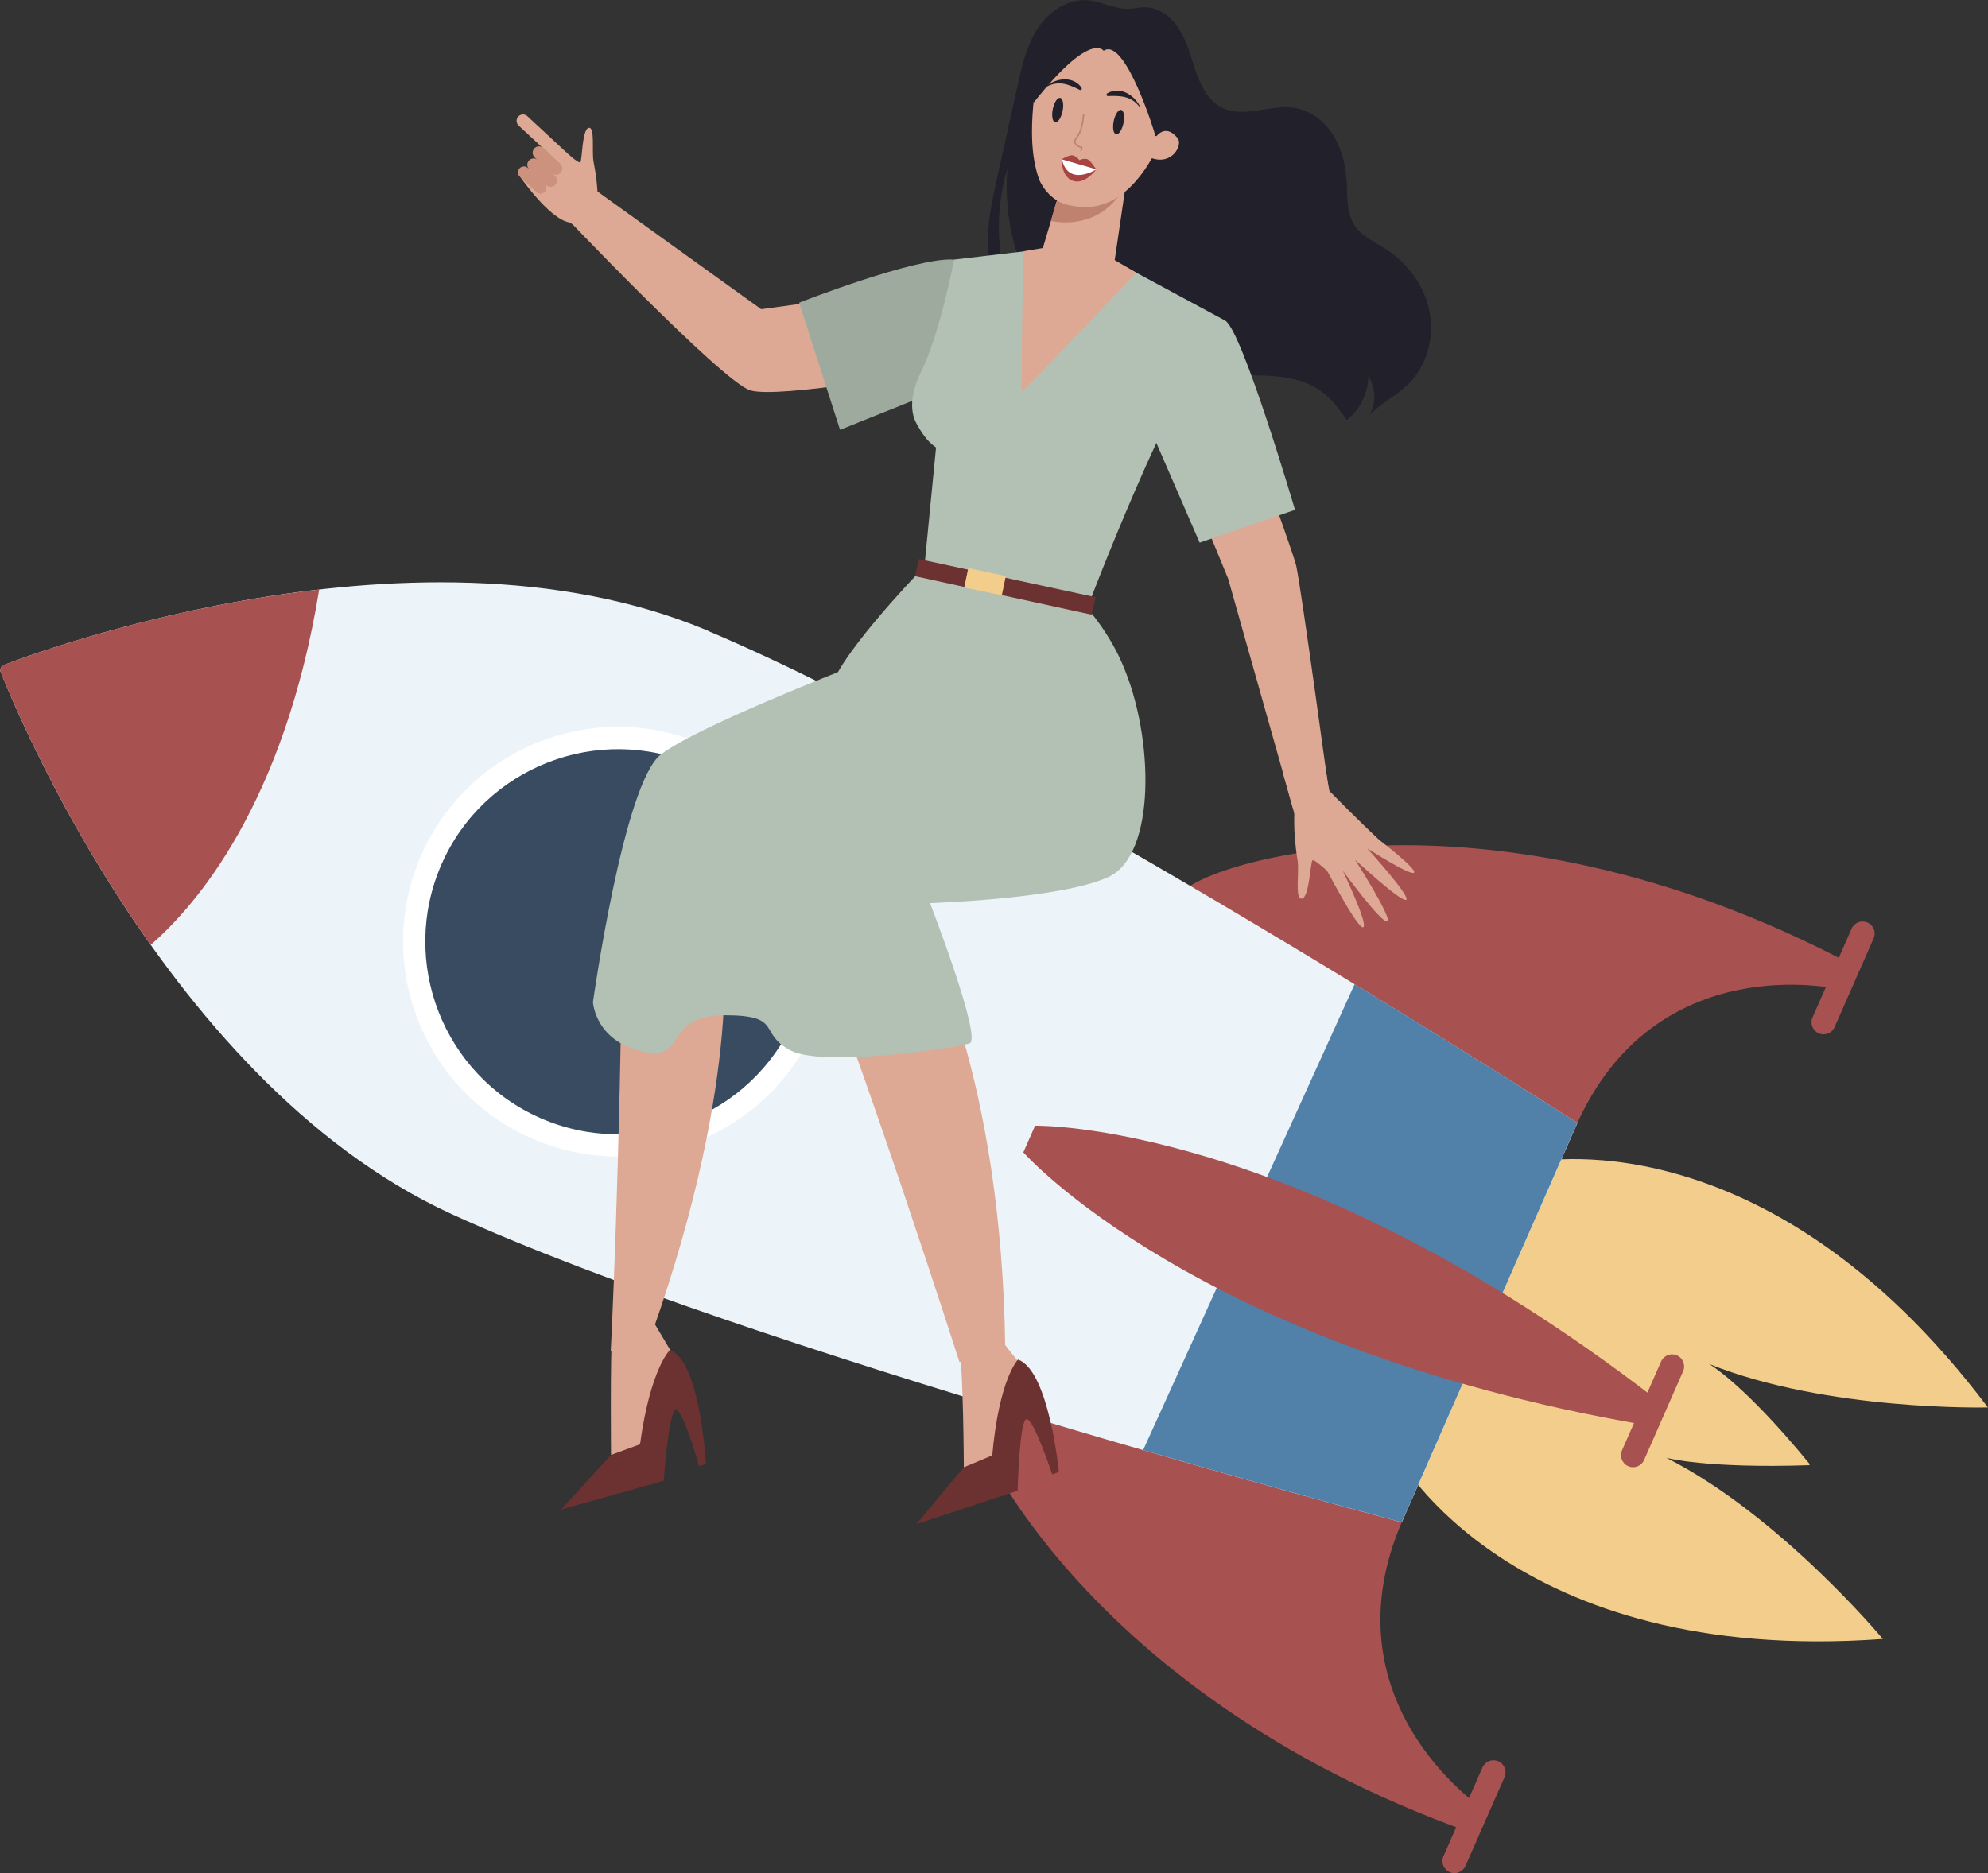 <?xml version="1.0" encoding="UTF-8"?><svg xmlns="http://www.w3.org/2000/svg" viewBox="0 0 215.38 202.99"><rect x="0" y="0" width="215.38" height="202.99" fill="#333333" stroke="none"/><defs><style>.cls-1{fill:#9faa9f;}.cls-1,.cls-2,.cls-3,.cls-4,.cls-5,.cls-6,.cls-7,.cls-8,.cls-9,.cls-10,.cls-11,.cls-12,.cls-13,.cls-14{stroke-width:0px;}.cls-2{fill:#21202b;}.cls-15{isolation:isolate;}.cls-3{fill:#6c3231;}.cls-4{fill:#dda994;}.cls-5{fill:#bf826f;}.cls-6{fill:#f2cd8b;}.cls-7{fill:#fff;}.cls-8{fill:#cc927d;}.cls-9{fill:#394b61;}.cls-10{fill:#5180a8;}.cls-11{fill:#edf4f9;}.cls-12{fill:#a84343;}.cls-13{fill:#a85151;}.cls-14{fill:#b3c1b4;}.cls-16{mix-blend-mode:multiply;}</style></defs><g class="cls-15"><g id="Layer_1"><path class="cls-6" d="M165.82,126.01l-7.97,14.17-.19-.1-.42,1.19-.62,1.1.2.08-5.42,15.33s12.33,22.77,52.59,19.83c0,0-11.12-13.37-23.45-19.63,0,0,4.17,1.17,15.48.8l.05-.11c-7.17-8.76-10.91-10.86-10.91-10.86,12.83,5.15,30.21,4.71,30.21,4.71-24.3-32.24-49.56-26.52-49.56-26.52Z"/><path class="cls-13" d="M127.66,97.16c1.5-3.42,32.96-13.77,72.89,7.33l-1.2,2.73s-20-4.76-28.62,14.84l-23.24,3.12-19.83-28.02Z"/><path class="cls-13" d="M202.99,101.69l-4.23,9.62c-.29.66-1.06.96-1.72.67h0c-.66-.29-.96-1.06-.67-1.72l4.23-9.62c.29-.66,1.06-.96,1.72-.67h0c.66.29.96,1.06.67,1.72Z"/><path class="cls-13" d="M104.53,149.75c-1.5,3.42,12.12,33.6,54.66,48.78l1.2-2.73s-17.02-11.52-8.4-31.13l-13.41-19.24-34.05,4.32Z"/><path class="cls-13" d="M158.77,202.21l4.23-9.62c.29-.66-.01-1.43-.67-1.72h0c-.66-.29-1.43.01-1.72.67l-4.23,9.62c-.29.66.01,1.43.67,1.72h0c.66.29,1.43-.01,1.72-.67Z"/><path class="cls-11" d="M76.72,68.36C44.15,54.63.21,72.14.21,72.14l-.21.48s16.79,44.22,48.93,58.95c32.14,14.73,102.94,33.4,102.94,33.4l9.41-21.4.21-.48,9.41-21.4s-61.61-39.57-94.18-53.31Z"/><path class="cls-9" d="M75.83,81.85c-11.16-4.91-24.18.16-29.09,11.32-4.91,11.16.16,24.18,11.32,29.09,11.16,4.91,24.18-.16,29.09-11.32,4.91-11.16-.16-24.18-11.32-29.09Z"/><path class="cls-7" d="M88.25,111.42c-5.17,11.75-18.93,17.1-30.68,11.93-11.75-5.17-17.1-18.93-11.93-30.68,5.17-11.75,18.93-17.1,30.68-11.93,11.75,5.17,17.1,18.93,11.93,30.68ZM47.84,93.65c-4.63,10.54.17,22.88,10.7,27.51,10.54,4.63,22.88-.17,27.51-10.7s-.17-22.88-10.7-27.51c-10.54-4.63-22.88.17-27.51,10.7Z"/><path class="cls-13" d="M34.58,63.89C15.43,66.08.21,72.14.21,72.14l-.21.48s5.54,14.57,16.33,29.77c4.86-4.21,14.45-15.21,18.25-38.5Z"/><path class="cls-10" d="M123.86,157.15c16.18,4.69,28,7.81,28,7.81l9.41-21.4.21-.48,9.41-21.4s-10.03-6.44-24.13-15.03l-22.92,50.51Z"/><path class="cls-13" d="M112.14,121.99l-.06.14-1.15,2.61-.06.14s18.55,21.06,67.08,29.5l.55-1.24.18-.41.55-1.24c-39.01-30.07-67.08-29.5-67.08-29.5Z"/><path class="cls-13" d="M182.35,148.6l-4.23,9.62c-.29.66-1.06.96-1.72.67h0c-.66-.29-.96-1.06-.67-1.72l4.23-9.62c.29-.66,1.06-.96,1.72-.67h0c.66.29.96,1.06.67,1.72Z"/><path class="cls-2" d="M146.66,24.26c-.76-1.25-.68-2.81-.75-4.28-.08-1.8-.46-3.63-1.38-5.18-.92-1.55-2.45-2.8-4.24-3.1-2.61-.44-5.46,1.14-7.84,0-1.84-.89-2.63-3.04-3.24-4.99-.42-1.34-.85-2.71-1.67-3.85-.81-1.15-2.09-2.06-3.49-2.07-.63,0-1.26.16-1.89.17-1.46.02-2.82-.8-4.28-.93-2.18-.2-4.26,1.23-5.46,3.07-1.2,1.84-1.7,4.03-2.17,6.17-.74,3.34-1.48,6.67-2.22,10.01-.77,3.48-1.54,7.15-.49,10.56.74,2.4,2.32,4.44,3.87,6.41-3.21-5.33-4.06-12.02-2.27-17.98-.56,7.11,2.02,14.83,7.94,18.82,5.04,3.4,11.51,3.63,17.58,3.59,2.99-.02,6.22,0,8.6,1.81,1.07.81,1.88,1.93,2.66,3.02,1.43-1.12,2.31-2.92,2.32-4.73.82,1.22.88,2.91.15,4.19,1.18-1.27,2.8-2.03,4.05-3.21,2.08-1.96,2.96-5.04,2.46-7.86-.51-2.82-2.32-5.32-4.72-6.88-1.27-.82-2.76-1.46-3.54-2.75Z"/><path class="cls-4" d="M132.35,38.5s7.72,21.18,8.08,22.8c.59,2.73,3.68,25.53,3.68,25.53l-4.04.71-7.01-24.82-7.13-17.34,6.41-6.89Z"/><path class="cls-4" d="M100.25,31.07l-17.78,2.44-19.48-14.01-2.61,3.09s17.81,18.76,20.9,19.71c3.09.95,19.95-2.14,19.95-2.14l-.98-9.09Z"/><path class="cls-4" d="M78.26,101.06s2.39,15.04-7.58,43.29l-4.51,2.06s1.03-20.11,1.26-47.08c.12-13.72,10.84,1.73,10.84,1.73Z"/><path class="cls-4" d="M100.15,101.59s8.39,14.72,8.76,44.68l-4.96,1.34s-11.07-34.51-16.49-47.12c-5.43-12.6,12.69,1.1,12.69,1.1Z"/><polygon class="cls-4" points="126.4 32.35 120.71 28.58 122.22 18.31 115.76 17.56 112.92 27.09 110.91 27.82 102.06 44.81 113.72 49.75 126.4 32.35"/><path class="cls-1" d="M103.36,28.13c-4.12-.29-16.78,4.67-16.78,4.67l4.43,13.78,11.84-4.75,2.2-10.69-1.69-3Z"/><path class="cls-14" d="M113.06,26.99l-9.69,1.14s-1.54,8.06-3.56,12.12c-.88,1.76-1.46,4.02-.48,5.72.47.82,1.06,1.84,2.08,2.52l-1.47,15.08,17.66,2.82s9.53-25.33,15.17-31.63l-11.96-6.45-7.74-1.32Z"/><path class="cls-14" d="M99.49,62.09s-9.43,9.79-9.56,13l13.47,12.83,18.22-15.91s-2.3-5.91-7.68-9.59l-14.44-.33Z"/><path class="cls-4" d="M109.14,146.07l1.85,2.33-2.18,8.15-3.25,2.77-1.14-.31s-.04-10.4-.51-13.27c-.47-2.87,3.37-1.92,3.37-1.92l1.88,2.26Z"/><path class="cls-3" d="M110.29,147.34s-2.04,2.02-2.79,10.38l-3.09,1.29-5.13,6.15,10.97-3.61s.19-7.63.96-7.75c.77-.12,2.78,5.97,2.78,5.97l.73-.24s-1.06-11-4.42-12.19Z"/><path class="cls-4" d="M71.01,143.6l2.24,3.77-2.55,8.04-3.37,2.62-1.13-.37s-.1-10.49.12-13.39c.23-3.11,3.42-1.66,3.42-1.66l1.27.98Z"/><path class="cls-3" d="M72.6,146.28s-2.12,1.93-3.26,10.24l-3.14,1.15-5.41,5.91,11.12-3.11s.53-7.61,1.31-7.69c.78-.08,2.51,6.09,2.51,6.09l.74-.21s-.56-11.03-3.87-12.37Z"/><path class="cls-5" d="M114.45,21.85l-.59,2.09s5.42,1.39,8.13-3.98-7.54,1.89-7.54,1.89Z"/><g class="cls-16"><path class="cls-14" d="M112.57,47.05s4.58,4.99,9.51,2.22c0,0-4.92,4.9-9.51-2.22Z"/></g><path class="cls-4" d="M125.62,15.63c-.29.35-2.72,6.51-7.66,6.8-.7.04-1.46-.03-2.3-.23-.99-.23-2.27-1.01-3.06-2.69-.9-2.5-1.15-5.88-.15-12,.09-.55.2-1.01.32-1.41.56-1.81,1.45-2.61,3-3.52,1.39-.81,2.91-1.18,4.33-1.21,1.59-.03,3.07.37,4.13,1.07,1.41.92,1.79,2.02,2.35,3.17.71,1.44,1.01,2.77,1.01,4,0,2.64-1.41,5.07-1.99,6.01Z"/><path class="cls-2" d="M115.12,12.04c.15-.73.04-1.37-.26-1.43-.29-.06-.65.48-.8,1.21-.15.73-.04,1.37.26,1.43.29.06.65-.48.8-1.21Z"/><path class="cls-2" d="M121.72,13.34c.15-.73.04-1.37-.26-1.43-.29-.06-.65.48-.8,1.21-.15.73-.04,1.37.26,1.43.29.06.65-.48.8-1.21Z"/><path class="cls-5" d="M117.09,16.38s.05,0,.07-.02c.1-.1.15-.25.12-.39,0-.03-.03-.05-.05-.06-.17-.05-.34-.1-.48-.2-.11-.08-.23-.23-.22-.39.01-.13.09-.24.18-.36l.04-.05c.53-.73.64-1.69.73-2.47,0-.04-.03-.08-.07-.09-.04,0-.08.03-.09.07-.09.8-.2,1.7-.7,2.4l-.04.05c-.09.12-.2.26-.21.43-.02.19.09.4.28.53.15.11.32.16.48.21,0,.07-.03.15-.08.2-.03.03-.03.08,0,.11.01.01.03.02.04.02Z"/><path class="cls-2" d="M125.18,14.75c0-.16-3.28-10.84-5.61-9.24,0,0-1.38-2.24-7.58,5.61,0,0-.69-12.71,8.99-9.88,0,0,11.58.57,5.32,13.39l-1.12.12Z"/><path class="cls-4" d="M125.02,15.16s1.03-2.04,2.56-.2c.61.73-.59,3.03-2.91,2.14,0,0-.65-.61.36-1.94Z"/><path class="cls-12" d="M118.78,18.35s-1.25,1.73-2.56,1.24c-1.27-.47-1.2-2.33-1.2-2.33,0,0,.78-.47,1.16-.43.41.05.77.53.77.53,0,0,.38-.21.78-.13.4.08.82.88,1.05,1.11Z"/><path class="cls-7" d="M115.05,17.27l3.73,1.08s-3.03,1.94-3.73-1.08Z"/><path class="cls-2" d="M123.53,11.58c-.62-1.27-2.18-2.28-3.56-1.47-.12.07-.12.31.06.3,1.38-.05,2.54-.01,3.45,1.2.02.03.08,0,.06-.04h0Z"/><path class="cls-2" d="M113.32,9.36c1.09-.9,2.93-1.17,3.85.14.08.11-.02.33-.18.25-1.24-.62-2.3-1.06-3.64-.33-.03.02-.07-.03-.04-.06h0Z"/><polygon class="cls-3" points="118.26 66.61 99.13 62.44 99.58 60.59 118.7 64.72 118.26 66.61"/><path class="cls-4" d="M123.1,29.54s-12.42,13.18-12.43,12.86c-.01-.33.14-15.16.23-15.17.09-.01,2.36-.4,2.36-.4l7.51,1.36,2.32,1.35Z"/><rect class="cls-6" x="105.66" y="60.98" width="2.14" height="4.16" transform="translate(23.1 154.57) rotate(-78.16)"/><path class="cls-14" d="M121.62,72.01c3.42,7.85,3.66,20.68-1.57,23.05-5.23,2.38-19.29,2.81-19.29,2.81,0,0,5.7,14.73,4.28,15.2-1.43.48-15.86,2.65-19.42.75s-.71-3.8-7.13-3.8-4.21,4.72-8.31,4.04c-5.7-.95-5.94-5.46-5.94-5.46,0,0,3.33-23.75,7.36-26.84,4.04-3.09,20.66-9.5,20.66-9.5l29.35-.25Z"/><path class="cls-4" d="M140.26,87.67s-.23,2.29.32,5.56c.21,1.25-.34,4.33.48,4.15.82-.18.9-4.06,1.15-4.16.25-.09,1.81,1.38,1.81,1.38l-.89-3.34-2.87-3.6Z"/><path class="cls-4" d="M138.98,83.71l1.78,6.35s2.99,4.88,3.71,4.73c.72-.15,4.88-3.83,4.88-3.83,0,0-2.54-2.4-5.32-5.24-.04-.04-.83-4.91-.83-4.91l-4.22,2.9Z"/><path class="cls-4" d="M143.34,93.53s3.7,7.16,4.34,6.96-2.2-6.13-2.2-6.13c0,0,4.24,5.79,4.82,5.49.58-.3-3.49-6.68-3.49-6.68,0,0,5.12,4.75,5.55,4.33s-4.25-5.57-4.25-5.57c0,0,4.72,3.02,5.09,2.64s-3.85-3.61-3.85-3.61l-2.78-2.17-3.24,4.74Z"/><path class="cls-14" d="M132.76,34.76c1.84,1.13,7.54,20.49,7.54,20.49l-10.33,3.56-5.82-13.42,2.97-8.79,5.64-1.84Z"/><path class="cls-4" d="M69.29,25.65l-5.05-5.26s-2.81-4.28-3.44-4.13-4.61,2.67-4.61,2.67c0,0,3.26,4.79,5.48,5.17.05,0,5.33,2.95,5.33,2.95l2.31-1.41Z"/><path class="cls-4" d="M64.75,22.51s.15-2.05-.44-4.96c-.22-1.11.19-3.87-.54-3.69s-.69,3.65-.91,3.74c-.22.09-1.65-1.18-1.65-1.18l.88,2.96,2.66,3.14Z"/><path class="cls-4" d="M56.15,12.63h0c.26-.28.7-.3.98-.04l4.68,4.34c.28.26.3.7.04.98h0c-.26.28-.7.3-.98.04l-4.68-4.34c-.28-.26-.3-.7-.04-.98Z"/><path class="cls-8" d="M57.89,16.08h0c.26-.28.7-.3.98-.04l1.83,1.7c.28.26.3.7.04.98h0c-.26.28-.7.3-.98.04l-1.83-1.7c-.28-.26-.3-.7-.04-.98Z"/><path class="cls-8" d="M57.31,17.39h0c.26-.28.7-.3.98-.04l1.83,1.7c.28.26.3.7.04.98h0c-.26.28-.7.3-.98.04l-1.83-1.7c-.28-.26-.3-.7-.04-.98Z"/><path class="cls-8" d="M57.65,17.66h.03c.34,0,.62.28.62.62v2.49c0,.34-.28.62-.62.62h-.03c-.34,0-.62-.28-.62-.62v-2.49c0-.34.28-.62.62-.62Z" transform="translate(4.05 48.37) rotate(-47)"/></g></g></svg>